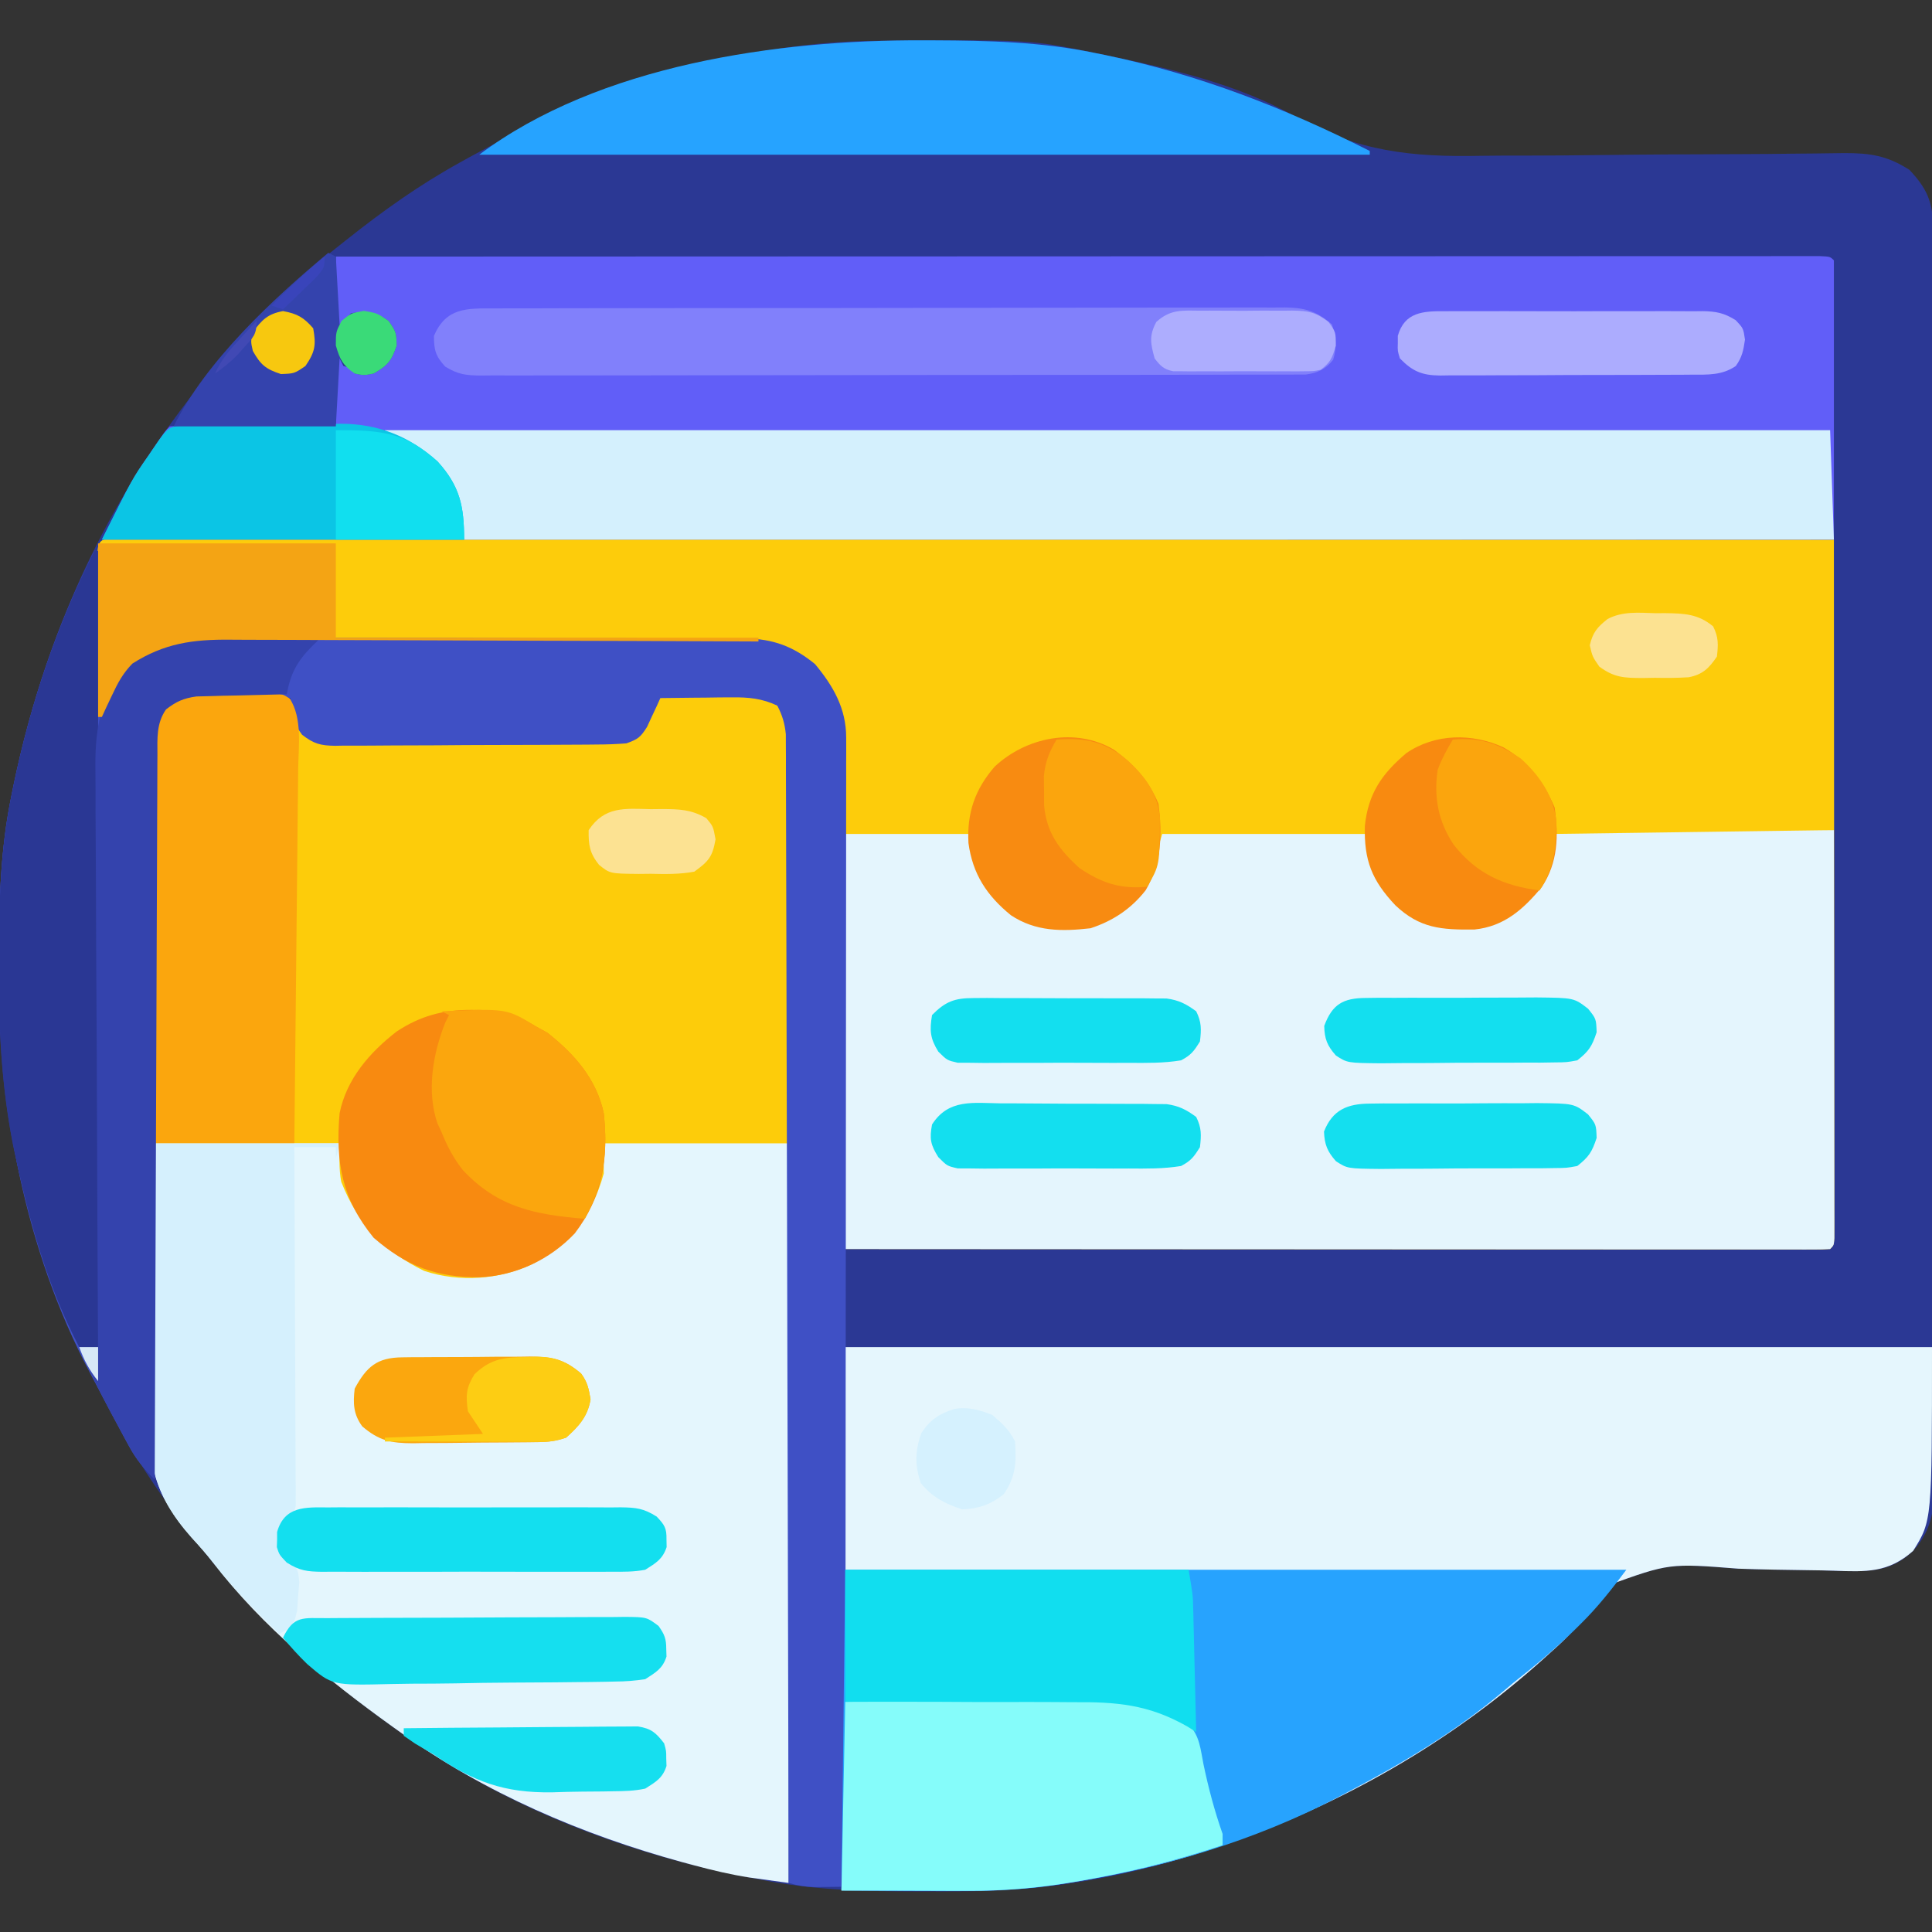 <svg xmlns="http://www.w3.org/2000/svg" width="512" height="512"><rect width="100%" height="100%" fill="#333333" stroke="none"/><path d="M0 0 C0.9 -0.007 1.801 -0.014 2.729 -0.021 C40.486 -0.25 40.486 -0.25 57.207 3.203 C58.19 3.402 59.173 3.6 60.186 3.805 C77.229 7.35 95.449 11.524 110.685 20.211 C126.976 29.387 141.456 30.874 159.739 30.49 C163.43 30.427 167.122 30.437 170.814 30.44 C177.771 30.435 184.726 30.373 191.682 30.287 C204.171 30.133 216.661 30.079 229.152 30.046 C233.521 30.032 237.89 29.993 242.259 29.932 C244.316 29.906 246.374 29.888 248.431 29.875 C250.928 29.857 253.425 29.825 255.922 29.775 C262.852 29.754 267.326 30.448 273.207 34.203 C277.684 38.916 279.455 42.643 279.467 49.123 C279.474 50.342 279.481 51.561 279.489 52.817 C279.486 54.171 279.484 55.525 279.481 56.88 C279.486 58.317 279.491 59.754 279.497 61.192 C279.511 65.146 279.513 69.101 279.512 73.056 C279.514 77.319 279.527 81.582 279.539 85.845 C279.562 95.17 279.569 104.494 279.574 113.819 C279.578 119.64 279.584 125.461 279.591 131.283 C279.611 147.398 279.627 163.514 279.63 179.629 C279.631 180.661 279.631 181.692 279.631 182.755 C279.631 184.846 279.632 186.937 279.632 189.029 C279.632 190.067 279.632 191.105 279.633 192.174 C279.633 193.733 279.633 193.733 279.633 195.324 C279.637 212.167 279.664 229.01 279.701 245.853 C279.739 263.142 279.759 280.431 279.759 297.721 C279.759 307.429 279.768 317.138 279.797 326.846 C279.821 335.113 279.829 343.38 279.814 351.646 C279.806 355.864 279.807 360.082 279.83 364.299 C279.851 368.162 279.848 372.024 279.827 375.887 C279.824 377.283 279.829 378.679 279.843 380.075 C279.919 387.991 279.706 394.145 274.207 400.203 C268.469 405.638 263 405.706 255.292 405.537 C254.254 405.498 254.254 405.498 253.196 405.458 C250.998 405.381 248.803 405.345 246.604 405.321 C240.36 405.249 234.118 405.137 227.876 404.919 C209.593 403.474 209.593 403.474 193.16 409.403 C190.085 412.401 187.717 415.672 185.474 419.321 C183.381 422.431 180.677 424.843 177.895 427.328 C177.055 428.088 177.055 428.088 176.199 428.864 C151.724 450.886 122.349 467.71 91.207 478.203 C90.013 478.614 90.013 478.614 88.794 479.033 C68.202 486.022 46.153 490.292 24.379 490.406 C23.476 490.413 22.572 490.42 21.642 490.428 C18.747 490.445 15.852 490.451 12.957 490.453 C11.474 490.454 11.474 490.454 9.961 490.455 C-4.181 490.44 -17.903 490.081 -31.793 487.203 C-32.642 487.042 -33.491 486.881 -34.366 486.715 C-67.145 480.465 -99.632 467.808 -126.793 448.203 C-127.46 447.727 -128.128 447.25 -128.815 446.759 C-147.448 433.378 -164.697 418.38 -178.793 400.203 C-179.834 398.89 -180.876 397.578 -181.918 396.266 C-188.98 387.293 -195.293 378.207 -200.793 368.203 C-201.261 367.36 -201.729 366.517 -202.211 365.648 C-214.66 343.054 -223.861 319.328 -229.043 294.016 C-229.27 292.914 -229.27 292.914 -229.501 291.791 C-232.451 276.412 -233.168 261.201 -233.105 245.578 C-233.103 244.608 -233.101 243.637 -233.099 242.637 C-233.048 228.309 -232.701 214.281 -229.793 200.203 C-229.594 199.22 -229.396 198.237 -229.191 197.224 C-222.158 163.408 -208.961 131.326 -188.793 103.203 C-188.355 102.591 -187.918 101.979 -187.467 101.349 C-174.753 83.801 -159.903 67.516 -142.793 54.203 C-142.168 53.707 -141.542 53.21 -140.898 52.699 C-131.27 45.056 -121.567 38.127 -110.793 32.203 C-109.95 31.735 -109.107 31.267 -108.238 30.785 C-94.814 23.388 -81.311 17.125 -66.793 12.203 C-65.994 11.928 -65.195 11.652 -64.372 11.369 C-43.795 4.386 -21.758 0.114 0 0 Z " fill="#2B3894" transform="translate(232.793,10.797)"></path><path d="M0 0 C0.734 0.003 1.468 0.005 2.224 0.008 C3.388 0.006 3.388 0.006 4.575 0.004 C7.21 0.002 9.844 0.006 12.478 0.011 C14.372 0.01 16.266 0.009 18.16 0.008 C23.391 0.006 28.622 0.01 33.853 0.015 C39.485 0.019 45.116 0.018 50.747 0.017 C60.512 0.017 70.278 0.02 80.043 0.025 C94.162 0.033 108.281 0.036 122.4 0.037 C145.304 0.039 168.209 0.046 191.114 0.056 C213.369 0.065 235.625 0.072 257.881 0.076 C258.91 0.076 258.91 0.076 259.959 0.076 C266.844 0.078 273.729 0.079 280.615 0.08 C338.387 0.091 396.16 0.108 453.932 0.131 C453.955 24.496 453.973 48.86 453.984 73.225 C453.989 84.537 453.996 95.849 454.008 107.161 C454.018 117.016 454.024 126.872 454.026 136.728 C454.028 141.95 454.031 147.172 454.038 152.394 C454.045 157.303 454.047 162.212 454.045 167.121 C454.046 168.928 454.048 170.735 454.051 172.543 C454.056 174.999 454.055 177.455 454.052 179.912 C454.057 180.999 454.057 180.999 454.061 182.108 C454.046 187.017 454.046 187.017 452.932 188.131 C451.535 188.228 450.133 188.255 448.733 188.254 C447.822 188.256 446.911 188.258 445.972 188.26 C444.959 188.257 443.947 188.254 442.903 188.251 C441.837 188.252 440.77 188.253 439.671 188.254 C436.067 188.256 432.463 188.25 428.86 188.245 C426.288 188.244 423.717 188.244 421.145 188.245 C415.593 188.246 410.042 188.242 404.49 188.237 C396.464 188.229 388.437 188.226 380.41 188.225 C367.389 188.223 354.367 188.216 341.345 188.206 C328.693 188.197 316.041 188.19 303.388 188.186 C302.609 188.186 301.83 188.185 301.027 188.185 C297.117 188.184 293.208 188.183 289.298 188.181 C256.843 188.171 224.387 188.153 191.932 188.131 C191.932 187.414 191.931 186.696 191.93 185.957 C191.915 168.47 191.873 150.983 191.8 133.497 C191.765 125.04 191.74 116.584 191.737 108.127 C191.734 100.753 191.713 93.379 191.672 86.006 C191.65 82.104 191.638 78.203 191.646 74.301 C191.654 70.622 191.638 66.944 191.604 63.265 C191.592 61.284 191.604 59.304 191.618 57.323 C191.499 48.033 189.502 41.453 183.557 34.256 C176.451 28.504 171.623 27.542 162.617 27.585 C161.495 27.575 160.374 27.564 159.218 27.554 C155.505 27.524 151.793 27.523 148.081 27.522 C145.466 27.507 142.852 27.49 140.238 27.472 C134.035 27.431 127.832 27.411 121.629 27.398 C114.716 27.382 107.804 27.343 100.891 27.303 C88.41 27.23 75.929 27.191 63.448 27.169 C56.927 27.154 50.408 27.111 43.889 27.016 C40.423 26.967 36.958 26.93 33.492 26.895 C31.97 26.876 30.447 26.849 28.925 26.815 C18.951 26.59 11.491 27.589 3.014 32.99 C0.499 35.576 -0.855 38.118 -2.38 41.381 C-2.892 42.459 -3.404 43.536 -3.931 44.647 C-4.306 45.466 -4.681 46.286 -5.068 47.131 C-5.398 47.131 -5.728 47.131 -6.068 47.131 C-6.093 40.598 -6.111 34.065 -6.123 27.533 C-6.128 25.308 -6.135 23.084 -6.143 20.86 C-6.155 17.67 -6.161 14.481 -6.166 11.291 C-6.171 10.29 -6.176 9.289 -6.181 8.258 C-6.181 7.337 -6.181 6.416 -6.181 5.467 C-6.184 4.652 -6.186 3.837 -6.188 2.998 C-5.936 -0.913 -3.296 0.011 0 0 Z " fill="#FDCC0B" transform="translate(32.068,142.869)"></path><path d="M0 0 C1.197 -0.016 2.394 -0.032 3.627 -0.049 C4.772 -0.049 5.918 -0.05 7.098 -0.051 C8.146 -0.054 9.194 -0.057 10.274 -0.06 C12.938 0.312 12.938 0.312 14.74 1.613 C15.938 3.312 15.938 3.312 16.938 6.875 C17.609 10.559 17.609 10.559 20.938 12.312 C23.604 12.507 26.167 12.586 28.834 12.571 C29.637 12.575 30.441 12.578 31.269 12.582 C33.928 12.591 36.587 12.585 39.246 12.578 C41.093 12.579 42.94 12.581 44.787 12.584 C48.66 12.587 52.533 12.583 56.406 12.573 C61.37 12.562 66.334 12.568 71.299 12.58 C75.114 12.588 78.929 12.585 82.744 12.58 C84.574 12.579 86.405 12.58 88.235 12.585 C90.794 12.59 93.353 12.582 95.912 12.571 C97.047 12.577 97.047 12.577 98.206 12.584 C101.91 12.554 104.854 12.499 107.938 10.312 C109.236 8.188 109.236 8.188 110.125 5.75 C111.887 1.363 111.887 1.363 112.938 0.312 C116.993 0.03 121.061 0.081 125.125 0.062 C126.831 0.032 126.831 0.032 128.572 0 C139.47 -0.051 139.47 -0.051 143.938 3.312 C146.497 6.892 147.312 9.343 147.307 13.722 C147.313 14.802 147.319 15.881 147.325 16.993 C147.316 18.173 147.307 19.353 147.298 20.569 C147.301 21.827 147.303 23.085 147.306 24.381 C147.313 27.87 147.301 31.358 147.286 34.848 C147.273 38.611 147.277 42.374 147.279 46.138 C147.281 52.657 147.272 59.177 147.255 65.696 C147.23 75.122 147.222 84.549 147.219 93.975 C147.212 109.268 147.192 124.561 147.164 139.854 C147.136 154.71 147.115 169.566 147.102 184.423 C147.101 185.796 147.101 185.796 147.1 187.197 C147.096 191.791 147.092 196.385 147.088 200.979 C147.057 239.09 147.005 277.201 146.938 315.312 C144.722 315.008 142.508 314.701 140.293 314.391 C139.06 314.22 137.827 314.049 136.556 313.873 C131.55 313.097 126.701 311.941 121.812 310.625 C120.333 310.228 120.333 310.228 118.823 309.822 C92.285 302.546 66.337 291.481 43.938 275.312 C43.27 274.836 42.603 274.36 41.915 273.869 C24.611 261.441 7.508 247.489 -5.529 230.5 C-7.352 228.149 -9.287 225.947 -11.292 223.749 C-21.021 212.684 -22.933 204.394 -22.602 189.935 C-22.605 187.952 -22.613 185.969 -22.627 183.986 C-22.648 178.655 -22.588 173.327 -22.512 167.997 C-22.445 162.4 -22.45 156.803 -22.446 151.205 C-22.428 141.821 -22.362 132.439 -22.263 123.056 C-22.136 111.016 -22.088 98.977 -22.065 86.937 C-22.044 76.564 -21.99 66.19 -21.929 55.817 C-21.91 52.49 -21.896 49.164 -21.883 45.837 C-21.859 40.615 -21.814 35.394 -21.753 30.173 C-21.733 28.258 -21.72 26.344 -21.714 24.429 C-21.705 21.815 -21.671 19.202 -21.631 16.588 C-21.634 15.831 -21.637 15.075 -21.639 14.295 C-21.524 9.186 -20.265 6.262 -17.062 2.312 C-12.267 -1.153 -5.644 -0.015 0 0 Z " fill="#E4F6FD" transform="translate(62.062,183.688)"></path><path d="M0 0 C50.431 -0.023 100.862 -0.04 151.293 -0.051 C157.24 -0.052 163.187 -0.054 169.135 -0.055 C170.319 -0.055 171.503 -0.055 172.722 -0.056 C191.921 -0.06 211.119 -0.068 230.318 -0.077 C250.001 -0.086 269.685 -0.092 289.369 -0.094 C301.525 -0.095 313.682 -0.1 325.838 -0.108 C334.162 -0.113 342.486 -0.115 350.81 -0.114 C355.62 -0.113 360.43 -0.114 365.24 -0.119 C369.636 -0.124 374.032 -0.124 378.428 -0.121 C380.026 -0.12 381.623 -0.122 383.221 -0.125 C385.378 -0.129 387.535 -0.127 389.692 -0.123 C390.895 -0.123 392.098 -0.124 393.337 -0.124 C396 0 396 0 397 1 C397 25.42 397 49.84 397 75 C245.53 75 94.06 75 -62 75 C-53.936 58.872 -53.936 58.872 -49.625 52.688 C-49.188 52.044 -48.751 51.4 -48.301 50.736 C-45.22 46.22 -45.22 46.22 -44 45 C-42.618 44.907 -41.232 44.883 -39.847 44.886 C-38.967 44.887 -38.086 44.887 -37.178 44.887 C-36.221 44.892 -35.264 44.897 -34.277 44.902 C-32.815 44.904 -32.815 44.904 -31.322 44.907 C-28.194 44.912 -25.066 44.925 -21.938 44.938 C-19.822 44.943 -17.707 44.947 -15.592 44.951 C-10.394 44.961 -5.197 44.981 0 45 C0 38.4 0 31.8 0 25 C0.66 26.32 1.32 27.64 2 29 C5.127 29.872 6.887 30.339 10 30 C13.23 28.187 13.23 28.187 15 25 C15.178 21.324 15.178 21.324 14 18 C10.279 15.52 8.402 15.537 4 16 C2.68 17.32 1.36 18.64 0 20 C0 13.4 0 6.8 0 0 Z " fill="#615EF8" transform="translate(89,68)"></path><path d="M0 0 C95.04 0 190.08 0 288 0 C288 46 288 46 283 54 C276.431 59.835 270.536 59.577 261.989 59.255 C259.791 59.178 257.596 59.142 255.397 59.118 C249.152 59.045 242.911 58.934 236.669 58.716 C218.386 57.271 218.386 57.271 201.953 63.2 C198.878 66.198 196.51 69.469 194.267 73.118 C192.174 76.228 189.47 78.64 186.688 81.125 C186.128 81.632 185.569 82.139 184.992 82.661 C160.517 104.683 131.142 121.507 100 132 C99.204 132.274 98.408 132.548 97.587 132.83 C64.919 143.918 33.826 144 -1 144 C-0.67 96.48 -0.34 48.96 0 0 Z " fill="#E5F6FD" transform="translate(224,357)"></path><path d="M0 0 C0.023 14.325 0.041 28.65 0.052 42.975 C0.057 49.626 0.064 56.277 0.075 62.927 C0.086 69.34 0.092 75.753 0.095 82.165 C0.097 84.618 0.1 87.07 0.106 89.523 C0.113 92.945 0.114 96.367 0.114 99.789 C0.117 100.814 0.121 101.839 0.124 102.895 C0.123 103.822 0.122 104.749 0.12 105.704 C0.122 106.919 0.122 106.919 0.123 108.159 C0 110 0 110 -1 111 C-2.397 111.097 -3.799 111.124 -5.199 111.123 C-6.11 111.125 -7.021 111.127 -7.96 111.129 C-8.973 111.126 -9.986 111.123 -11.029 111.12 C-12.095 111.121 -13.162 111.122 -14.261 111.123 C-17.865 111.125 -21.469 111.119 -25.073 111.114 C-27.644 111.113 -30.216 111.113 -32.787 111.114 C-38.339 111.114 -43.89 111.111 -49.442 111.106 C-57.469 111.098 -65.495 111.095 -73.522 111.094 C-86.544 111.092 -99.565 111.085 -112.587 111.075 C-125.239 111.066 -137.891 111.059 -150.544 111.055 C-151.323 111.055 -152.102 111.054 -152.905 111.054 C-156.815 111.053 -160.724 111.052 -164.634 111.05 C-197.089 111.04 -229.545 111.022 -262 111 C-262 74.7 -262 38.4 -262 1 C-251.11 1 -240.22 1 -229 1 C-228.01 4.63 -227.02 8.26 -226 12 C-222.209 18.318 -218.159 22.728 -211 25 C-203.173 26.117 -196.034 25.713 -189.121 21.672 C-182.085 16.126 -180.561 9.538 -178 1 C-160.18 1 -142.36 1 -124 1 C-123.01 4.96 -122.02 8.92 -121 13 C-116.997 18.651 -112.873 23.235 -106 25 C-98.132 25.883 -90.435 26.115 -84 21 C-77.868 15.204 -75.075 9.367 -74 1 C-64.499 0.87 -54.999 0.739 -45.498 0.609 C-41.087 0.548 -36.676 0.488 -32.264 0.427 C-28.011 0.369 -23.758 0.31 -19.504 0.252 C-17.878 0.23 -16.251 0.208 -14.625 0.185 C-12.355 0.154 -10.085 0.123 -7.815 0.092 C-5.873 0.065 -5.873 0.065 -3.892 0.038 C-1 0 -1 0 0 0 Z " fill="#E4F5FD" transform="translate(486,220)"></path><path d="M0 0 C1.197 -0.016 2.394 -0.032 3.627 -0.049 C4.772 -0.049 5.918 -0.05 7.098 -0.051 C8.146 -0.054 9.194 -0.057 10.274 -0.06 C12.938 0.312 12.938 0.312 14.74 1.613 C15.938 3.312 15.938 3.312 16.938 6.875 C17.609 10.559 17.609 10.559 20.938 12.312 C23.604 12.507 26.167 12.586 28.834 12.571 C29.637 12.575 30.441 12.578 31.269 12.582 C33.928 12.591 36.587 12.585 39.246 12.578 C41.093 12.579 42.94 12.581 44.787 12.584 C48.66 12.587 52.533 12.583 56.406 12.573 C61.37 12.562 66.334 12.568 71.299 12.58 C75.114 12.588 78.929 12.585 82.744 12.58 C84.574 12.579 86.405 12.58 88.235 12.585 C90.794 12.59 93.353 12.582 95.912 12.571 C97.047 12.577 97.047 12.577 98.206 12.584 C101.91 12.554 104.854 12.499 107.938 10.312 C109.236 8.188 109.236 8.188 110.125 5.75 C111.887 1.363 111.887 1.363 112.938 0.312 C116.993 0.03 121.061 0.081 125.125 0.062 C126.831 0.032 126.831 0.032 128.572 0 C139.47 -0.051 139.47 -0.051 143.938 3.312 C147.929 8.069 147.34 13.181 147.278 19.07 C147.279 20.153 147.279 21.236 147.279 22.353 C147.277 25.929 147.254 29.505 147.23 33.082 C147.225 35.564 147.221 38.045 147.218 40.527 C147.206 47.055 147.177 53.583 147.143 60.111 C147.105 67.946 147.094 75.78 147.076 83.615 C147.047 95.514 146.99 107.413 146.938 119.312 C130.768 119.312 114.597 119.312 97.938 119.312 C97.938 121.953 97.938 124.593 97.938 127.312 C94.805 138.525 89.387 145.267 79.5 151.051 C70.623 155.422 59.77 156.261 50.336 153.109 C39.499 147.785 32.811 140.751 28.383 129.527 C27.711 126.186 27.938 122.721 27.938 119.312 C11.768 119.312 -4.402 119.312 -21.062 119.312 C-21.223 91.851 -21.223 91.851 -21.258 80.148 C-21.282 72.162 -21.31 64.176 -21.364 56.189 C-21.408 49.751 -21.432 43.313 -21.442 36.874 C-21.449 34.417 -21.464 31.96 -21.485 29.504 C-21.514 26.063 -21.518 22.624 -21.517 19.183 C-21.531 18.167 -21.545 17.15 -21.56 16.103 C-21.526 10.185 -20.987 6.832 -17.062 2.312 C-12.267 -1.153 -5.644 -0.015 0 0 Z " fill="#FDCC0A" transform="translate(62.062,183.688)"></path><path d="M0 0 C0.33 0 0.66 0 1 0 C1.495 20.295 1.495 20.295 2 41 C3.98 37.7 5.96 34.4 8 31 C14.881 25.648 20.631 22.724 29.493 22.8 C30.135 22.803 30.777 22.805 31.438 22.808 C33.622 22.818 35.805 22.843 37.988 22.867 C39.598 22.878 41.207 22.887 42.816 22.895 C45.499 22.91 48.182 22.926 50.865 22.945 C58.648 23 66.43 23.008 74.212 23.005 C86.091 23.001 97.968 23.028 109.846 23.08 C116.758 23.11 123.67 23.128 130.581 23.12 C137.38 23.112 144.179 23.136 150.978 23.179 C153.54 23.19 156.103 23.19 158.665 23.18 C162.226 23.168 165.784 23.193 169.344 23.227 C170.901 23.209 170.901 23.209 172.488 23.19 C179.901 23.316 185.223 25.282 191 30 C195.833 35.826 199.252 41.756 199.246 49.457 C199.25 50.546 199.254 51.636 199.258 52.759 C199.252 53.951 199.247 55.142 199.241 56.37 C199.242 57.64 199.244 58.91 199.246 60.219 C199.25 63.742 199.242 67.265 199.232 70.789 C199.223 74.589 199.226 78.389 199.228 82.189 C199.229 88.773 199.223 95.356 199.211 101.939 C199.195 111.458 199.19 120.976 199.187 130.495 C199.183 145.938 199.17 161.381 199.151 176.823 C199.133 191.825 199.118 206.827 199.11 221.828 C199.109 222.753 199.109 223.678 199.108 224.63 C199.106 229.269 199.103 233.908 199.101 238.546 C199.08 277.031 199.045 315.515 199 354 C197.25 354.027 195.5 354.046 193.75 354.062 C192.288 354.08 192.288 354.08 190.797 354.098 C188.342 354.012 186.338 353.707 184 353 C183.999 352.352 183.997 351.705 183.996 351.037 C183.915 312.667 183.824 274.296 183.72 235.925 C183.707 231.32 183.695 226.715 183.683 222.11 C183.68 221.193 183.678 220.276 183.675 219.332 C183.635 204.478 183.603 189.625 183.573 174.772 C183.541 159.535 183.503 144.3 183.457 129.064 C183.429 119.659 183.407 110.254 183.393 100.849 C183.382 94.404 183.364 87.959 183.341 81.513 C183.327 77.792 183.317 74.071 183.316 70.35 C183.314 66.319 183.297 62.288 183.278 58.256 C183.281 56.486 183.281 56.486 183.284 54.681 C183.277 53.601 183.269 52.522 183.262 51.41 C183.259 50.479 183.257 49.548 183.255 48.589 C182.97 45.698 182.329 43.581 181 41 C176.961 39.088 173.371 38.759 168.945 38.805 C167.837 38.811 166.728 38.818 165.586 38.824 C164.444 38.841 163.302 38.858 162.125 38.875 C160.96 38.884 159.794 38.893 158.594 38.902 C155.729 38.926 152.865 38.959 150 39 C149.685 39.699 149.371 40.397 149.047 41.117 C148.619 42.027 148.191 42.937 147.75 43.875 C147.332 44.78 146.915 45.685 146.484 46.617 C144.747 49.406 144.056 49.895 141 51 C138.302 51.206 135.705 51.304 133.006 51.306 C132.204 51.315 131.402 51.323 130.576 51.332 C127.927 51.356 125.278 51.364 122.629 51.371 C120.786 51.38 118.943 51.389 117.099 51.398 C113.237 51.415 109.374 51.423 105.511 51.426 C100.564 51.431 95.617 51.469 90.669 51.514 C86.863 51.544 83.056 51.551 79.25 51.552 C77.426 51.556 75.602 51.569 73.778 51.59 C71.226 51.617 68.675 51.612 66.123 51.599 C65.371 51.614 64.62 51.629 63.845 51.644 C59.938 51.59 58.163 51.127 55.043 48.701 C52.573 45.435 52.238 43.041 52 39 C47.438 38.913 42.875 38.86 38.312 38.812 C37.019 38.787 35.725 38.762 34.393 38.736 C33.145 38.727 31.898 38.717 30.613 38.707 C29.466 38.691 28.32 38.676 27.138 38.659 C23.597 39.044 21.793 39.813 19 42 C16.407 45.71 16.711 49.724 16.722 54.074 C16.716 54.894 16.71 55.714 16.704 56.559 C16.687 59.311 16.684 62.062 16.681 64.813 C16.672 66.784 16.662 68.755 16.651 70.727 C16.623 76.081 16.608 81.436 16.595 86.791 C16.58 92.386 16.553 97.981 16.527 103.576 C16.48 114.172 16.444 124.768 16.411 135.365 C16.372 147.427 16.323 159.49 16.273 171.553 C16.169 196.369 16.08 221.184 16 246 C13.199 243.27 11.137 240.837 9.266 237.395 C8.778 236.503 8.291 235.612 7.789 234.693 C7.281 233.743 6.773 232.792 6.25 231.812 C5.452 230.323 5.452 230.323 4.637 228.803 C3.079 225.875 1.538 222.939 0 220 C-0.388 219.271 -0.775 218.542 -1.175 217.791 C-18.524 184.867 -25.46 147.264 -25.312 110.375 C-25.31 109.404 -25.308 108.434 -25.306 107.434 C-25.255 93.106 -24.908 79.078 -22 65 C-21.801 64.017 -21.603 63.034 -21.398 62.021 C-16.892 40.355 -9.971 19.756 0 0 Z " fill="#3F50C5" transform="translate(25,146)"></path><path d="M0 0 C68.31 0 136.62 0 207 0 C203.066 5.245 199.423 9.907 194.812 14.438 C194.249 14.995 193.686 15.553 193.106 16.128 C188.012 21.109 182.588 25.584 177 30 C176.141 30.726 175.283 31.451 174.398 32.199 C161.71 42.922 147.676 51.302 133 59 C131.927 59.57 131.927 59.57 130.832 60.152 C108.541 71.851 83.828 79.207 59 83 C57.854 83.185 56.707 83.371 55.526 83.562 C43.678 85.286 31.954 85.226 20 85.125 C9.605 85.063 9.605 85.063 -1 85 C-0.67 56.95 -0.34 28.9 0 0 Z " fill="#27A3FE" transform="translate(224,416)"></path><path d="M0 0 C126.39 0 252.78 0 383 0 C383.33 9.57 383.66 19.14 384 29 C264.21 29 144.42 29 21 29 C20.34 25.37 19.68 21.74 19 18 C14.66 9.445 8.988 4.302 0 1 C0 0.67 0 0.34 0 0 Z " fill="#D4F0FD" transform="translate(102,114)"></path><path d="M0 0 C0.971 0.002 1.941 0.004 2.941 0.007 C17.269 0.058 31.297 0.405 45.375 3.312 C46.358 3.511 47.341 3.71 48.354 3.915 C73.241 9.091 95.727 17.875 118.375 29.312 C118.375 29.642 118.375 29.973 118.375 30.312 C40.495 30.312 -37.385 30.312 -117.625 30.312 C-85.877 6.501 -38.564 -0.154 0 0 Z " fill="#26A3FF" transform="translate(244.625,10.688)"></path><path d="M0 0 C19.234 -0.241 19.234 -0.241 27.496 -0.293 C33.112 -0.329 38.727 -0.371 44.342 -0.453 C48.875 -0.518 53.406 -0.554 57.939 -0.569 C59.66 -0.58 61.38 -0.602 63.101 -0.634 C73.729 -0.828 81.892 -0.238 91 6 C93.956 8.956 94.139 12.592 94.938 16.562 C96.265 22.888 97.858 28.896 100 35 C100 35.99 100 36.98 100 38 C88.751 41.732 77.539 44.673 65.875 46.812 C64.751 47.019 63.626 47.225 62.468 47.438 C52.405 49.217 42.617 50.156 32.398 50.098 C31.544 50.097 30.689 50.096 29.808 50.095 C26.664 50.089 23.519 50.075 20.375 50.062 C13.321 50.042 6.268 50.021 -1 50 C-0.67 33.5 -0.34 17 0 0 Z " fill="#85FCFA" transform="translate(224,451)"></path><path d="M0 0 C1.197 -0.016 2.394 -0.032 3.627 -0.049 C4.772 -0.049 5.918 -0.05 7.098 -0.051 C8.146 -0.054 9.194 -0.057 10.274 -0.06 C12.938 0.312 12.938 0.312 14.74 1.46 C18.11 6.672 17.036 14.125 16.959 20.091 C16.95 21.165 16.94 22.239 16.93 23.345 C16.897 26.884 16.857 30.422 16.816 33.961 C16.792 36.419 16.768 38.876 16.745 41.334 C16.682 47.795 16.613 54.256 16.543 60.716 C16.472 67.312 16.407 73.908 16.342 80.504 C16.213 93.44 16.077 106.376 15.938 119.312 C3.728 119.312 -8.482 119.312 -21.062 119.312 C-21.153 104.944 -21.226 90.575 -21.27 76.206 C-21.291 69.533 -21.319 62.861 -21.364 56.189 C-21.408 49.751 -21.432 43.313 -21.442 36.874 C-21.449 34.417 -21.464 31.96 -21.485 29.504 C-21.514 26.063 -21.518 22.624 -21.517 19.183 C-21.531 18.167 -21.545 17.15 -21.56 16.103 C-21.526 10.185 -20.987 6.832 -17.062 2.312 C-12.267 -1.153 -5.644 -0.015 0 0 Z " fill="#FBA60D" transform="translate(62.062,183.688)"></path><path d="M0 0 C16.17 0 32.34 0 49 0 C48.67 1.32 48.34 2.64 48 4 C48 3.01 48 2.02 48 1 C44.37 1 40.74 1 37 1 C37.007 2.209 37.013 3.417 37.02 4.662 C37.081 16.037 37.126 27.412 37.155 38.786 C37.171 44.635 37.192 50.483 37.226 56.331 C37.259 61.972 37.277 67.613 37.285 73.254 C37.29 75.409 37.301 77.564 37.317 79.719 C37.339 82.731 37.342 85.743 37.341 88.755 C37.351 89.651 37.362 90.548 37.373 91.471 C37.367 92.701 37.367 92.701 37.361 93.957 C37.364 94.669 37.366 95.382 37.369 96.116 C36.894 98.543 35.727 99.286 34 101 C33.476 105.075 33.476 105.075 34 109 C34.669 109.598 35.338 110.196 36.027 110.812 C38 113 38 113 38.312 116.348 C38.209 117.574 38.106 118.799 38 120.062 C37.917 121.291 37.835 122.519 37.75 123.785 C37 127 37 127 34.938 128.934 C34.298 129.286 33.659 129.637 33 130 C26.825 124.033 20.852 118.063 15.601 111.249 C13.752 108.88 11.79 106.67 9.749 104.466 C-0.369 93.095 -1.805 84.311 -1.27 69.434 C-1.245 67.418 -1.227 65.402 -1.214 63.386 C-1.165 58.138 -1.037 52.895 -0.893 47.649 C-0.735 41.323 -0.676 34.996 -0.601 28.67 C-0.476 19.11 -0.226 9.56 0 0 Z " fill="#D5F0FD" transform="translate(41,303)"></path><path d="M0 0 C0.918 -0.005 1.836 -0.009 2.782 -0.014 C5.865 -0.026 8.948 -0.025 12.031 -0.023 C14.238 -0.029 16.446 -0.036 18.653 -0.043 C24.655 -0.061 30.657 -0.066 36.66 -0.067 C41.667 -0.069 46.675 -0.076 51.682 -0.083 C62.82 -0.099 73.957 -0.105 85.095 -0.103 C86.097 -0.103 86.097 -0.103 87.12 -0.103 C87.789 -0.103 88.458 -0.103 89.147 -0.103 C99.991 -0.102 110.834 -0.121 121.677 -0.149 C132.813 -0.178 143.948 -0.192 155.083 -0.19 C161.334 -0.19 167.585 -0.195 173.836 -0.217 C179.715 -0.236 185.593 -0.236 191.472 -0.222 C193.63 -0.219 195.788 -0.224 197.947 -0.236 C200.892 -0.252 203.836 -0.242 206.781 -0.227 C208.064 -0.242 208.064 -0.242 209.373 -0.258 C214.683 -0.197 217.875 0.621 222.017 4.267 C223.019 7.772 223.373 10.073 222.33 13.58 C220.391 16.073 218.198 17.114 215.071 17.52 C214.043 17.523 214.043 17.523 212.994 17.525 C211.801 17.534 211.801 17.534 210.583 17.544 C209.715 17.541 208.847 17.538 207.952 17.535 C206.562 17.542 206.562 17.542 205.144 17.549 C202.031 17.561 198.918 17.56 195.805 17.558 C193.576 17.564 191.347 17.571 189.118 17.578 C183.058 17.596 176.999 17.601 170.939 17.602 C165.884 17.604 160.829 17.611 155.774 17.618 C144.532 17.634 133.291 17.64 122.049 17.638 C121.038 17.638 121.038 17.638 120.006 17.638 C119.33 17.638 118.655 17.638 117.959 17.638 C107.012 17.637 96.064 17.656 85.117 17.684 C73.876 17.713 62.636 17.726 51.396 17.725 C45.085 17.725 38.774 17.73 32.463 17.751 C26.53 17.771 20.597 17.771 14.663 17.756 C12.483 17.754 10.304 17.759 8.124 17.771 C5.152 17.787 2.181 17.777 -0.79 17.762 C-2.089 17.777 -2.089 17.777 -3.414 17.793 C-7.432 17.747 -9.495 17.566 -12.995 15.42 C-15.553 12.65 -15.983 11.024 -15.983 7.267 C-12.749 -0.22 -7.396 -0.027 0 0 Z " fill="#8180FB" transform="translate(130.983,81.733)"></path><path d="M0 0 C0.33 0 0.66 0 1 0 C1 69.63 1 139.26 1 211 C-0.65 211 -2.3 211 -4 211 C-12.253 195.276 -17.231 177.813 -20.875 160.5 C-21.066 159.595 -21.257 158.691 -21.453 157.759 C-24.572 141.973 -25.377 126.427 -25.312 110.375 C-25.31 109.404 -25.308 108.434 -25.306 107.434 C-25.255 93.106 -24.908 79.078 -22 65 C-21.801 64.017 -21.603 63.034 -21.398 62.021 C-16.892 40.355 -9.971 19.756 0 0 Z " fill="#2A3794" transform="translate(25,146)"></path><path d="M0 0 C0.706 0.002 1.411 0.003 2.138 0.005 C7.996 0.142 12.251 1.315 17.188 4.375 C18.198 4.932 19.209 5.489 20.25 6.062 C27.418 11.705 33.235 18.291 35.188 27.375 C36.478 39.235 34.964 49.49 27.5 59.25 C20.907 66.218 11.773 70.511 2.224 70.856 C-9.073 70.953 -17.168 67.906 -25.812 60.375 C-34.204 50.089 -35.928 40.35 -34.812 27.375 C-32.983 18.302 -26.851 11.28 -19.66 5.707 C-13.432 1.63 -7.461 -0.018 0 0 Z " fill="#F88A10" transform="translate(124.812,267.625)"></path><path d="M0 0 C0.81 0.004 1.62 0.008 2.454 0.013 C5.012 0.029 7.568 0.067 10.125 0.105 C11.871 0.121 13.617 0.134 15.363 0.146 C19.617 0.179 23.871 0.231 28.125 0.293 C27.336 1.066 26.547 1.84 25.734 2.637 C21.813 6.628 20.107 9.838 19.125 15.293 C18.333 15.308 17.542 15.322 16.726 15.337 C13.129 15.412 9.534 15.508 5.938 15.605 C4.692 15.628 3.446 15.651 2.162 15.674 C0.96 15.709 -0.242 15.745 -1.48 15.781 C-3.138 15.821 -3.138 15.821 -4.829 15.861 C-8.261 16.348 -10.139 17.181 -12.875 19.293 C-15.47 23.001 -15.164 27.018 -15.153 31.367 C-15.159 32.187 -15.165 33.007 -15.171 33.852 C-15.188 36.604 -15.191 39.355 -15.194 42.106 C-15.203 44.077 -15.213 46.048 -15.224 48.019 C-15.252 53.374 -15.267 58.729 -15.28 64.084 C-15.295 69.679 -15.322 75.274 -15.348 80.869 C-15.395 91.465 -15.431 102.061 -15.464 112.658 C-15.503 124.72 -15.552 136.783 -15.602 148.846 C-15.706 173.661 -15.795 198.477 -15.875 223.293 C-18.766 220.481 -20.827 217.961 -22.75 214.406 C-23.516 212.998 -23.516 212.998 -24.297 211.561 C-24.818 210.585 -25.338 209.61 -25.875 208.605 C-26.396 207.65 -26.917 206.694 -27.453 205.709 C-30.53 200.009 -33.353 194.26 -35.875 188.293 C-34.225 188.293 -32.575 188.293 -30.875 188.293 C-30.881 187.443 -30.886 186.594 -30.892 185.718 C-31.024 165.01 -31.124 144.301 -31.186 123.592 C-31.217 113.578 -31.259 103.563 -31.328 93.548 C-31.388 84.816 -31.426 76.083 -31.44 67.351 C-31.447 62.73 -31.466 58.11 -31.509 53.489 C-31.55 49.133 -31.563 44.776 -31.554 40.419 C-31.555 38.828 -31.567 37.236 -31.59 35.645 C-31.727 25.753 -30.735 17.68 -24.875 9.293 C-17.869 2.28 -9.697 -0.195 0 0 Z " fill="#3443AD" transform="translate(56.875,168.707)"></path><path d="M0 0 C30.03 0 60.06 0 91 0 C92.125 6.75 92.125 6.75 92.205 10.078 C92.235 11.188 92.235 11.188 92.266 12.321 C92.282 13.099 92.299 13.878 92.316 14.68 C92.337 15.492 92.358 16.305 92.379 17.143 C92.444 19.72 92.504 22.297 92.562 24.875 C92.606 26.63 92.649 28.385 92.693 30.141 C92.8 34.427 92.901 38.713 93 43 C92.206 42.505 91.411 42.01 90.593 41.5 C80.379 35.707 71.935 34.993 60.352 35.098 C58.6 35.088 56.849 35.076 55.098 35.06 C50.537 35.028 45.978 35.038 41.417 35.056 C35.919 35.069 30.422 35.03 24.924 35 C16.616 34.961 8.309 34.986 0 35 C0 23.45 0 11.9 0 0 Z " fill="#11DEEF" transform="translate(224,416)"></path><path d="M0 0 C1.594 -0.029 1.594 -0.029 3.219 -0.058 C8.127 -0.116 13.035 -0.166 17.943 -0.196 C20.522 -0.218 23.101 -0.252 25.679 -0.299 C29.406 -0.366 33.132 -0.393 36.86 -0.412 C37.998 -0.44 39.136 -0.468 40.309 -0.497 C50.348 -0.471 58.505 2.817 66.028 9.521 C71.926 16.068 73.028 21.397 73.028 30.209 C41.348 30.209 9.668 30.209 -22.972 30.209 C-14.908 14.081 -14.908 14.081 -10.597 7.896 C-10.16 7.252 -9.723 6.608 -9.273 5.945 C-5.278 0.089 -5.278 0.089 0 0 Z " fill="#0BC5E5" transform="translate(49.972,112.791)"></path><path d="M0 0 C5.386 3.958 9.238 8.096 11.812 14.332 C12.892 22.428 12.623 30.097 8.438 37.242 C4.608 42.167 -0.278 45.405 -6.188 47.332 C-13.831 48.209 -20.737 48.214 -27.289 43.879 C-33.687 38.665 -37.426 32.965 -38.539 24.73 C-38.964 16.789 -36.815 10.506 -31.578 4.48 C-23.195 -3.325 -10.204 -6.016 0 0 Z " fill="#F88B11" transform="translate(295.188,198.668)"></path><path d="M0 0 C6.623 3.806 10.576 8.96 13.562 15.938 C14.621 23.462 14.432 30.506 10.188 36.969 C5.279 42.916 0.178 47.463 -7.707 48.273 C-16.478 48.37 -22.153 47.97 -28.625 41.879 C-34.904 35.23 -36.974 29.938 -36.738 20.809 C-35.838 12.217 -32.245 7.04 -25.754 1.531 C-18.157 -3.696 -8.293 -3.82 0 0 Z " fill="#F88A10" transform="translate(398.438,198.062)"></path><path d="M0 0 C17.313 -0.765 17.313 -0.765 25 4 C26.011 4.557 27.021 5.114 28.062 5.688 C35.23 11.33 41.047 17.916 43 27 C44.138 37.46 43.015 45.544 38 55 C24.987 53.918 15.004 52.072 5.688 42.117 C3.185 38.977 1.496 35.71 0 32 C-0.357 31.234 -0.714 30.469 -1.082 29.68 C-4.009 21.135 -2.273 11.207 1 3 C1.33 2.34 1.66 1.68 2 1 C1.34 0.67 0.68 0.34 0 0 Z " fill="#FBA60D" transform="translate(117,268)"></path><path d="M0 0 C20.79 0 41.58 0 63 0 C63 8.25 63 16.5 63 25 C99.96 25 136.92 25 175 25 C175 25.33 175 25.66 175 26 C174.221 25.996 173.441 25.993 172.638 25.989 C153.65 25.9 134.661 25.834 115.672 25.793 C106.489 25.772 97.306 25.744 88.123 25.698 C80.116 25.658 72.11 25.633 64.103 25.624 C59.866 25.618 55.629 25.606 51.392 25.577 C47.398 25.55 43.405 25.542 39.41 25.548 C37.95 25.546 36.49 25.539 35.03 25.523 C25.1 25.423 17.52 26.483 9.082 31.859 C6.567 34.445 5.213 36.987 3.688 40.25 C3.176 41.328 2.664 42.405 2.137 43.516 C1.762 44.335 1.386 45.155 1 46 C0.67 46 0.34 46 0 46 C0 30.82 0 15.64 0 0 Z " fill="#F4A414" transform="translate(26,144)"></path><path d="M0 0 C0.9 -0.007 1.799 -0.014 2.726 -0.021 C5.7 -0.039 8.673 -0.027 11.647 -0.014 C13.714 -0.016 15.782 -0.02 17.849 -0.025 C22.182 -0.031 26.516 -0.023 30.849 -0.004 C36.402 0.019 41.955 0.006 47.508 -0.018 C51.777 -0.033 56.047 -0.028 60.317 -0.018 C62.364 -0.015 64.411 -0.018 66.459 -0.028 C69.322 -0.038 72.184 -0.022 75.047 0 C76.315 -0.012 76.315 -0.012 77.609 -0.025 C81.637 0.033 83.622 0.224 87.112 2.425 C89.232 4.67 89.772 5.481 89.713 8.518 C89.732 9.508 89.732 9.508 89.752 10.518 C88.685 13.731 86.925 14.724 84.088 16.518 C81.108 17.098 78.183 17.065 75.155 17.035 C74.265 17.042 73.374 17.049 72.457 17.056 C69.522 17.074 66.587 17.062 63.651 17.049 C61.607 17.052 59.564 17.055 57.52 17.06 C53.24 17.066 48.959 17.058 44.679 17.039 C39.194 17.016 33.71 17.029 28.226 17.053 C24.007 17.068 19.788 17.063 15.569 17.053 C13.546 17.05 11.524 17.053 9.502 17.063 C6.675 17.073 3.849 17.057 1.022 17.035 C0.187 17.043 -0.647 17.051 -1.507 17.06 C-5.511 17.001 -7.462 16.802 -10.931 14.61 C-12.912 12.518 -12.912 12.518 -13.541 10.518 C-13.519 9.858 -13.497 9.198 -13.474 8.518 C-13.476 7.858 -13.477 7.198 -13.478 6.518 C-11.528 -0.369 -5.986 -0.057 0 0 Z " fill="#13DFEF" transform="translate(86.912,399.482)"></path><path d="M0 0 C0.911 -0.007 1.821 -0.013 2.759 -0.02 C5.786 -0.04 8.813 -0.051 11.841 -0.061 C12.872 -0.065 13.903 -0.069 14.965 -0.074 C20.423 -0.095 25.88 -0.109 31.338 -0.118 C36.984 -0.129 42.63 -0.164 48.276 -0.203 C52.609 -0.229 56.942 -0.238 61.275 -0.241 C63.357 -0.246 65.439 -0.258 67.52 -0.276 C70.432 -0.301 73.342 -0.3 76.254 -0.293 C77.117 -0.306 77.98 -0.319 78.869 -0.332 C84.713 -0.281 84.713 -0.281 87.852 2.081 C89.431 4.334 89.889 5.452 89.884 8.177 C89.905 8.837 89.927 9.497 89.95 10.177 C88.944 13.376 87.103 14.381 84.321 16.177 C81.499 16.599 79.056 16.795 76.233 16.806 C75.432 16.824 74.631 16.842 73.806 16.861 C71.164 16.914 68.523 16.937 65.88 16.954 C64.032 16.975 62.185 16.995 60.337 17.016 C56.463 17.054 52.589 17.073 48.714 17.083 C43.776 17.099 38.841 17.185 33.904 17.288 C30.085 17.355 26.268 17.372 22.448 17.376 C20.63 17.387 18.811 17.415 16.993 17.462 C1.339 17.84 1.339 17.84 -5.282 12.157 C-7.574 9.938 -9.652 7.641 -11.679 5.177 C-8.799 -0.775 -6.347 0.02 0 0 Z " fill="#15DFEF" transform="translate(86.679,428.823)"></path><path d="M0 0 C0.792 -0.007 1.585 -0.014 2.401 -0.021 C5.018 -0.039 7.633 -0.027 10.25 -0.014 C12.071 -0.016 13.892 -0.02 15.713 -0.025 C19.528 -0.031 23.344 -0.023 27.159 -0.004 C32.046 0.019 36.933 0.006 41.82 -0.018 C45.58 -0.033 49.34 -0.028 53.1 -0.018 C54.902 -0.015 56.704 -0.018 58.505 -0.028 C61.026 -0.038 63.546 -0.022 66.066 0 C67.18 -0.012 67.18 -0.012 68.316 -0.025 C71.922 0.034 73.981 0.445 77.073 2.362 C79.098 4.518 79.098 4.518 79.535 7.518 C79.114 10.405 78.785 12.156 77.098 14.518 C73.448 17.014 69.639 16.813 65.379 16.808 C64.22 16.818 64.22 16.818 63.037 16.828 C60.486 16.847 57.935 16.851 55.383 16.854 C53.607 16.86 51.831 16.867 50.055 16.874 C46.334 16.886 42.613 16.889 38.891 16.888 C34.125 16.888 29.359 16.915 24.593 16.95 C20.926 16.972 17.259 16.976 13.591 16.975 C11.834 16.977 10.077 16.986 8.32 17.002 C5.861 17.021 3.404 17.015 0.946 17.003 C0.222 17.015 -0.502 17.026 -1.248 17.037 C-6.059 16.978 -8.539 15.956 -11.902 12.518 C-12.531 10.518 -12.531 10.518 -12.465 8.518 C-12.466 7.858 -12.467 7.198 -12.469 6.518 C-10.678 0.195 -5.704 -0.062 0 0 Z " fill="#ACACFE" transform="translate(382.902,82.482)"></path><path d="M0 0 C0.66 0.33 1.32 0.66 2 1 C2.495 9.91 2.495 9.91 3 19 C3.99 18.01 4.98 17.02 6 16 C10.393 15.349 12.31 15.526 16 18.062 C18 21 18 21 18.125 24.562 C16.798 28.618 15.685 29.906 12 32 C9.438 32.5 9.438 32.5 7 32 C5.68 30.68 4.36 29.36 3 28 C2.67 33.94 2.34 39.88 2 46 C-12.19 46 -26.38 46 -41 46 C-32.276 28.553 -14.816 12.375 0 0 Z " fill="#3443AD" transform="translate(87,67)"></path><path d="M0 0 C0.901 -0.013 1.803 -0.026 2.731 -0.039 C3.698 -0.041 4.665 -0.043 5.661 -0.045 C7.162 -0.055 7.162 -0.055 8.694 -0.066 C10.811 -0.076 12.927 -0.08 15.044 -0.08 C18.275 -0.084 21.504 -0.121 24.735 -0.159 C26.793 -0.165 28.852 -0.169 30.911 -0.17 C32.355 -0.192 32.355 -0.192 33.828 -0.214 C39.677 -0.174 42.939 0.44 47.418 4.291 C49.12 6.611 49.413 8.262 49.918 11.103 C49.211 15.612 46.798 18.306 43.418 21.291 C40.644 22.215 38.912 22.431 36.042 22.468 C34.72 22.487 34.72 22.487 33.372 22.506 C32.421 22.514 31.471 22.521 30.493 22.529 C29.512 22.537 28.532 22.545 27.522 22.553 C25.447 22.567 23.371 22.578 21.296 22.586 C18.128 22.603 14.962 22.647 11.795 22.691 C9.778 22.701 7.76 22.71 5.743 22.716 C4.799 22.734 3.855 22.751 2.882 22.769 C-2.93 22.75 -6.127 22.106 -10.582 18.291 C-12.934 15.083 -13.05 12.194 -12.582 8.291 C-9.436 2.45 -6.628 0.064 0 0 Z " fill="#FBA70E" transform="translate(106.582,359.709)"></path><path d="M0 0 C1.202 -0.016 2.403 -0.032 3.641 -0.048 C4.936 -0.043 6.231 -0.038 7.565 -0.033 C8.912 -0.038 10.26 -0.044 11.608 -0.052 C14.43 -0.062 17.253 -0.058 20.076 -0.043 C23.683 -0.026 27.289 -0.049 30.896 -0.084 C33.679 -0.106 36.462 -0.105 39.245 -0.097 C41.218 -0.095 43.191 -0.115 45.164 -0.136 C55.149 -0.032 55.149 -0.032 58.896 2.85 C61.042 5.533 61.042 5.533 61.167 9.096 C59.946 12.826 59.084 14.136 56.042 16.533 C53.24 17.055 53.24 17.055 49.975 17.083 C48.138 17.111 48.138 17.111 46.264 17.141 C44.284 17.138 44.284 17.138 42.264 17.135 C40.892 17.143 39.519 17.151 38.147 17.161 C35.273 17.176 32.399 17.175 29.525 17.165 C25.848 17.153 22.173 17.187 18.496 17.233 C15.663 17.263 12.829 17.265 9.995 17.258 C7.983 17.26 5.971 17.288 3.958 17.316 C-4.889 17.226 -4.889 17.226 -7.926 15.259 C-10.229 12.664 -10.952 10.871 -11.021 7.408 C-8.891 1.646 -6.004 0.035 0 0 Z " fill="#13DFEF" transform="translate(361.958,264.467)"></path><path d="M0 0 C1.182 -0.016 2.363 -0.032 3.58 -0.048 C5.482 -0.041 5.482 -0.041 7.422 -0.033 C8.733 -0.039 10.043 -0.045 11.393 -0.052 C14.163 -0.062 16.932 -0.058 19.702 -0.043 C23.241 -0.026 26.778 -0.049 30.317 -0.084 C33.706 -0.112 37.095 -0.102 40.485 -0.095 C41.75 -0.109 43.016 -0.122 44.32 -0.136 C54.112 -0.032 54.112 -0.032 57.858 2.85 C60.02 5.533 60.02 5.533 60.145 9.096 C58.924 12.826 58.062 14.136 55.02 16.533 C52.219 17.055 52.219 17.055 48.954 17.083 C47.116 17.111 47.116 17.111 45.242 17.141 C43.262 17.138 43.262 17.138 41.242 17.135 C39.87 17.143 38.498 17.151 37.125 17.161 C34.251 17.176 31.378 17.175 28.503 17.165 C24.826 17.153 21.151 17.187 17.475 17.233 C14.641 17.263 11.808 17.265 8.974 17.258 C6.961 17.26 4.949 17.288 2.937 17.316 C-5.912 17.226 -5.912 17.226 -8.946 15.259 C-11.232 12.679 -11.968 10.845 -12.105 7.408 C-9.856 1.66 -5.904 0.035 0 0 Z " fill="#14DFEF" transform="translate(362.98,292.467)"></path><path d="M0 0 C1.185 -0.009 2.369 -0.019 3.59 -0.028 C4.861 -0.017 6.132 -0.006 7.441 0.006 C9.411 0.003 9.411 0.003 11.42 0.001 C14.194 -0 16.967 0.012 19.741 0.035 C23.289 0.064 26.836 0.061 30.383 0.048 C33.778 0.039 37.172 0.055 40.566 0.068 C41.837 0.065 43.108 0.062 44.418 0.059 C45.602 0.072 46.787 0.085 48.008 0.098 C49.048 0.103 50.087 0.108 51.158 0.114 C54.444 0.562 56.341 1.555 59.004 3.502 C60.448 6.39 60.381 8.298 60.004 11.502 C58.364 14.137 57.669 15.078 55.004 16.502 C50.374 17.27 45.778 17.202 41.094 17.166 C39.72 17.169 38.347 17.174 36.974 17.18 C34.101 17.188 31.23 17.177 28.357 17.154 C24.679 17.125 21.003 17.142 17.325 17.171 C14.491 17.19 11.658 17.184 8.824 17.171 C6.81 17.166 4.796 17.181 2.782 17.196 C1.557 17.181 0.332 17.165 -0.93 17.149 C-2.007 17.145 -3.085 17.141 -4.195 17.137 C-6.996 16.502 -6.996 16.502 -9.34 14.184 C-11.524 10.646 -11.665 8.587 -10.996 4.502 C-7.431 0.898 -5.015 0.001 0 0 Z " fill="#13DFEF" transform="translate(257.996,264.498)"></path><path d="M0 0 C1.313 -0 2.626 -0 3.978 -0 C6.752 0.002 9.526 0.02 12.3 0.052 C15.847 0.091 19.394 0.096 22.942 0.088 C26.336 0.084 29.731 0.105 33.125 0.125 C35.031 0.125 35.031 0.125 36.976 0.126 C38.161 0.142 39.346 0.157 40.566 0.174 C42.126 0.186 42.126 0.186 43.717 0.199 C46.999 0.654 48.901 1.649 51.562 3.594 C53.007 6.482 52.939 8.39 52.562 11.594 C50.922 14.229 50.228 15.17 47.562 16.594 C42.932 17.362 38.337 17.294 33.652 17.258 C32.279 17.261 30.906 17.266 29.532 17.272 C26.66 17.28 23.788 17.269 20.916 17.246 C17.238 17.217 13.561 17.234 9.883 17.263 C7.05 17.282 4.216 17.276 1.383 17.263 C-0.632 17.258 -2.646 17.273 -4.66 17.288 C-5.885 17.273 -7.109 17.257 -8.371 17.241 C-9.449 17.237 -10.526 17.233 -11.636 17.229 C-14.438 16.594 -14.438 16.594 -16.781 14.241 C-18.832 10.964 -19.15 9.392 -18.438 5.594 C-14.037 -1.285 -7.501 -0.097 0 0 Z " fill="#13DFEF" transform="translate(265.438,292.406)"></path><path d="M0 0 C8.406 -0.093 16.811 -0.164 25.218 -0.207 C29.121 -0.228 33.024 -0.256 36.927 -0.302 C40.694 -0.345 44.461 -0.369 48.229 -0.38 C49.666 -0.387 51.103 -0.401 52.539 -0.423 C54.552 -0.452 56.566 -0.454 58.579 -0.454 C59.725 -0.463 60.871 -0.472 62.051 -0.481 C65.639 0.104 66.795 1.171 69 4 C69.566 6 69.566 6 69.562 8 C69.584 8.66 69.606 9.32 69.629 10 C68.617 13.218 66.812 14.203 64 16 C61.111 16.63 58.274 16.679 55.324 16.707 C54.481 16.723 53.639 16.738 52.77 16.755 C50.984 16.779 49.198 16.793 47.412 16.796 C44.732 16.812 42.06 16.897 39.381 16.986 C26.584 17.188 18.49 14.164 8 7 C6.337 6.015 4.671 5.034 3 4.062 C2.01 3.382 1.02 2.701 0 2 C0 1.34 0 0.68 0 0 Z " fill="#16DFEF" transform="translate(107,458)"></path><path d="M0 0 C7.132 -0.66 12.04 1.026 18 5 C22.889 9.407 26.58 14.738 27.434 21.367 C27.442 28.739 27.004 33.743 23 40 C13.381 38.679 6.368 35.606 0.254 27.875 C-3.822 21.781 -5.087 15.256 -4 8 C-2.91 5.084 -1.597 2.695 0 0 Z " fill="#FBA50D" transform="translate(385,196)"></path><path d="M0 0 C7.703 -0.642 12.952 0.65 18.949 5.613 C23.589 10 26.679 14.081 27.398 20.621 C27.32 33.328 27.32 33.328 24 39 C16.871 39.66 11.936 38.015 6 34 C0.757 29.211 -2.69 24.667 -3.301 17.441 C-3.305 16.161 -3.309 14.881 -3.312 13.562 C-3.329 12.285 -3.346 11.008 -3.363 9.691 C-2.98 5.794 -1.965 3.355 0 0 Z " fill="#FBA50D" transform="translate(280,196)"></path><path d="M0 0 C12.06 0 18.351 0.503 26.875 8.25 C32.885 14.8 34 20.109 34 29 C22.78 29 11.56 29 0 29 C0 19.43 0 9.86 0 0 Z " fill="#11DFEF" transform="translate(89,114)"></path><path d="M0 0 C0.87 -0.005 1.741 -0.01 2.637 -0.014 C4.476 -0.018 6.314 -0.009 8.152 0.012 C10.96 0.039 13.764 0.012 16.572 -0.02 C18.361 -0.016 20.149 -0.01 21.938 0 C22.774 -0.01 23.611 -0.02 24.473 -0.031 C28.783 0.056 30.555 0.302 34.104 2.979 C36.035 5.664 36.035 5.664 36.035 9.289 C35.051 12.612 34.668 13.62 32.035 15.664 C30.138 16.045 30.138 16.045 27.979 16.052 C26.762 16.066 26.762 16.066 25.521 16.081 C24.649 16.075 23.777 16.069 22.879 16.062 C21.531 16.067 21.531 16.067 20.156 16.071 C18.256 16.073 16.356 16.068 14.457 16.055 C11.546 16.039 8.637 16.055 5.727 16.074 C3.882 16.072 2.036 16.068 0.191 16.062 C-1.116 16.072 -1.116 16.072 -2.451 16.081 C-3.262 16.071 -4.073 16.062 -4.908 16.052 C-5.977 16.049 -5.977 16.049 -7.068 16.045 C-9.56 15.545 -10.423 14.657 -11.965 12.664 C-13.062 8.714 -13.49 6.646 -11.529 2.979 C-7.83 -0.36 -4.83 -0.058 0 0 Z " fill="#ADADFE" transform="translate(317.965,82.336)"></path><path d="M0 0 C0.695 -0.024 1.39 -0.049 2.105 -0.074 C7.275 -0.103 10.146 1.144 14.125 4.375 C15.826 6.695 16.12 8.346 16.625 11.188 C15.918 15.696 13.505 18.39 10.125 21.375 C7.295 22.318 5.582 22.497 2.654 22.489 C1.303 22.488 1.303 22.488 -0.076 22.488 C-1.045 22.483 -2.014 22.478 -3.012 22.473 C-4.504 22.471 -4.504 22.471 -6.026 22.468 C-9.205 22.463 -12.384 22.45 -15.562 22.438 C-17.717 22.432 -19.871 22.428 -22.025 22.424 C-27.309 22.413 -32.592 22.396 -37.875 22.375 C-37.875 22.045 -37.875 21.715 -37.875 21.375 C-29.295 21.045 -20.715 20.715 -11.875 20.375 C-13.195 18.395 -14.515 16.415 -15.875 14.375 C-16.467 10.16 -16.383 8.192 -14.125 4.562 C-9.769 0.327 -5.933 0.011 0 0 Z " fill="#FDCD13" transform="translate(139.875,359.625)"></path><path d="M0 0 C2.595 2.208 4.478 3.956 6 7 C6.372 12.575 6.225 16.217 3 21 C-0.465 23.716 -3.604 24.824 -8 25 C-12.622 23.486 -15.916 21.796 -19 18 C-20.577 13.268 -20.528 9.444 -18.812 4.75 C-16.464 1.187 -14.117 -0.322 -10.086 -1.613 C-6.531 -2.272 -3.28 -1.341 0 0 Z " fill="#D5F1FE" transform="translate(263,375)"></path><path d="M0 0 C1.033 -0.011 2.065 -0.022 3.129 -0.033 C7.684 0.011 10.677 0.091 14.68 2.383 C16.5 4.562 16.5 4.562 17.125 8 C16.311 12.64 15.314 13.792 11.5 16.562 C7.632 17.279 3.86 17.215 -0.062 17.125 C-1.103 17.136 -2.144 17.147 -3.217 17.158 C-10.852 17.085 -10.852 17.085 -13.761 14.742 C-16.233 11.643 -16.569 9.502 -16.5 5.562 C-12.262 -0.818 -6.961 -0.161 0 0 Z " fill="#FCE292" transform="translate(172.5,214.438)"></path><path d="M0 0 C0.933 -0.003 1.865 -0.005 2.826 -0.008 C7.778 0.063 11.475 0.194 15.438 3.5 C16.882 6.389 16.814 8.296 16.438 11.5 C14.343 14.587 12.683 16.259 8.951 16.981 C5.931 17.175 2.963 17.182 -0.062 17.125 C-1.611 17.154 -1.611 17.154 -3.191 17.184 C-8.092 17.152 -10.719 17.125 -14.738 14.148 C-16.562 11.5 -16.562 11.5 -17.25 8.5 C-16.47 5.098 -15.249 3.69 -12.535 1.543 C-8.596 -0.54 -4.35 -0.133 0 0 Z " fill="#FCE291" transform="translate(438.562,162.5)"></path><path d="M0 0 C3.562 0.625 3.562 0.625 6.562 2.688 C8.562 5.625 8.562 5.625 8.688 9.188 C7.36 13.243 6.248 14.531 2.562 16.625 C0 17.125 0 17.125 -2.438 16.625 C-5.603 14.426 -6.355 12.907 -7.438 9.188 C-7.438 5.625 -7.438 5.625 -5.938 2.688 C-3.438 0.625 -3.438 0.625 0 0 Z " fill="#3ADA78" transform="translate(96.438,82.375)"></path><path d="M0 0 C3.805 0.713 5.451 1.639 8 4.562 C8.807 9.003 8.503 10.83 5.938 14.562 C3 16.562 3 16.562 -0.562 16.688 C-4.618 15.36 -5.906 14.248 -8 10.562 C-8.562 8.062 -8.562 8.062 -8 5.562 C-5.527 2.29 -4.074 0.764 0 0 Z " fill="#F7C80F" transform="translate(75,82.438)"></path><path d="M0 0 C0 3 0 3 -2.406 5.699 C-3.43 6.703 -4.462 7.699 -5.5 8.688 C-6.025 9.199 -6.549 9.71 -7.09 10.236 C-8.387 11.498 -9.692 12.75 -11 14 C-11.99 13.67 -12.98 13.34 -14 13 C-9.526 8.404 -4.919 4.116 0 0 Z " fill="#3944BA" transform="translate(86,68)"></path><path d="M0 0 C0 3.698 -0.829 4.314 -3.25 7 C-4.155 8.021 -4.155 8.021 -5.078 9.062 C-6.938 10.937 -8.848 12.476 -11 14 C-9.422 10.29 -7.093 7.701 -4.375 4.75 C-3.558 3.858 -2.74 2.966 -1.898 2.047 C-1.272 1.371 -0.645 0.696 0 0 Z " fill="#4149B4" transform="translate(68,85)"></path><path d="M0 0 C1.65 0 3.3 0 5 0 C5 2.97 5 5.94 5 9 C2.675 6.147 1.249 3.459 0 0 Z " fill="#D7E8F6" transform="translate(21,357)"></path></svg>